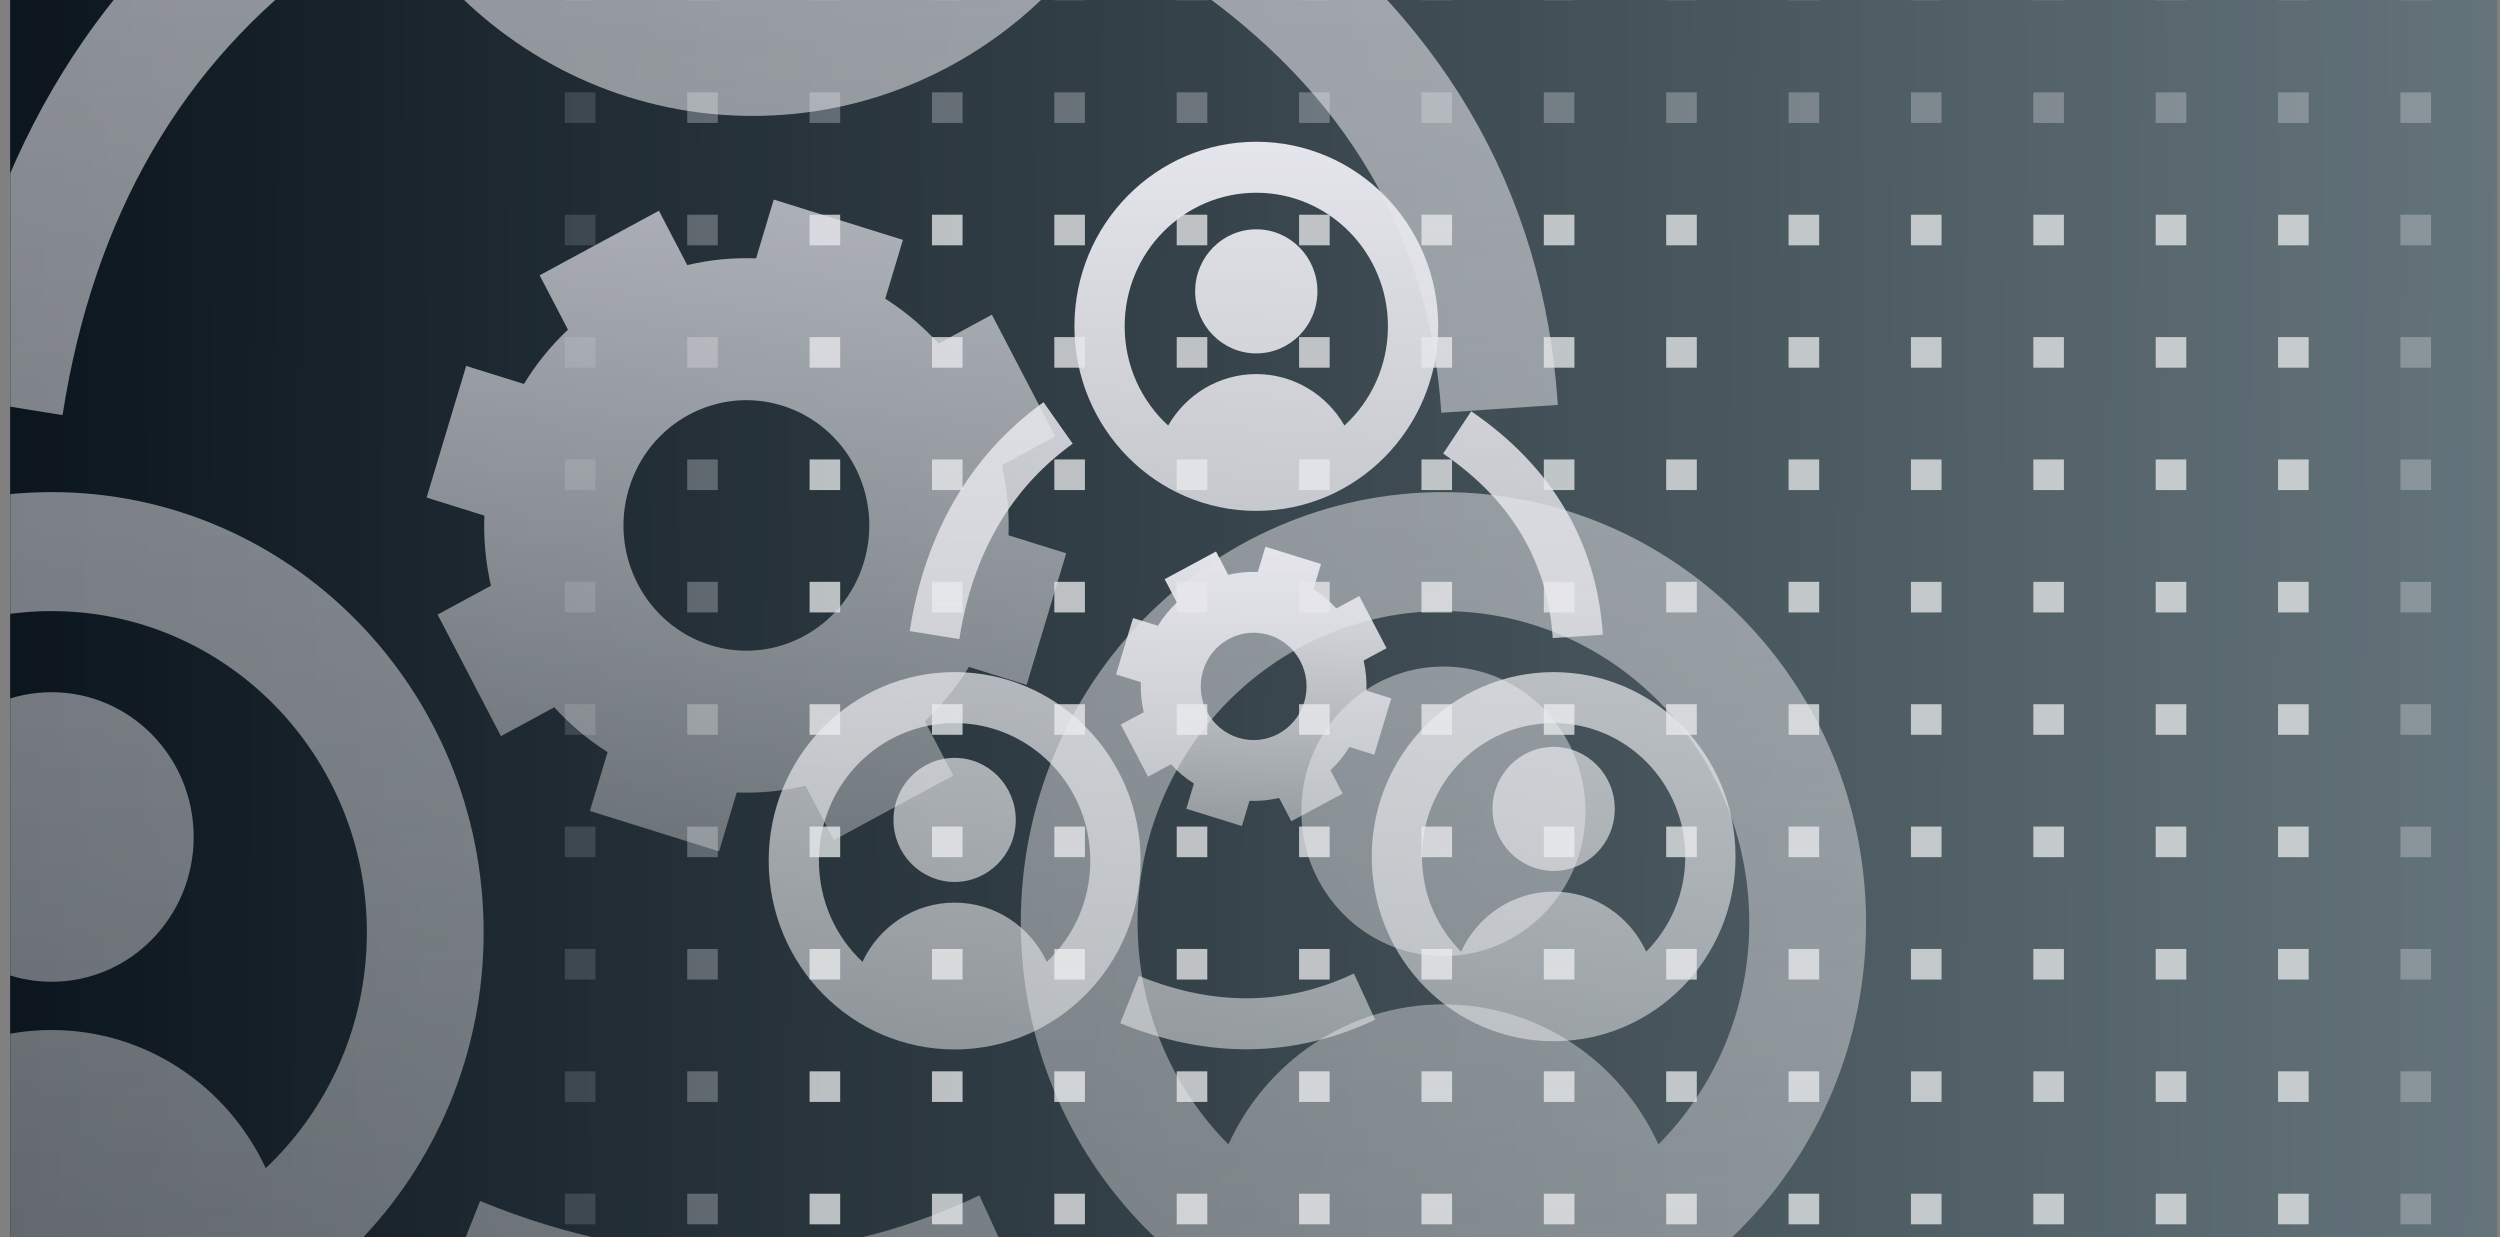 <svg width="192" height="95" viewBox="0 0 192 95" fill="none" xmlns="http://www.w3.org/2000/svg">
<rect x="0" y="0" width="192" height="95" fill="#808080" stroke="none"/>
<g clip-path="url(#clip0_5959_315931)">
<rect width="191" height="95" transform="translate(0.781)" fill="url(#paint0_linear_5959_315931)"/>
<rect width="191" height="95" transform="translate(0.781)" fill="black" fill-opacity="0.2"/>
<g style="mix-blend-mode:color-burn" opacity="0.8">
<rect opacity="0.2" x="43.379" y="-2.307" width="2.35" height="2.35" fill="#E0E2E4"/>
<rect opacity="0.2" x="43.379" y="7.092" width="2.35" height="2.35" fill="#E0E2E4"/>
<rect opacity="0.2" x="43.379" y="16.49" width="2.35" height="2.35" fill="#E0E2E4"/>
<rect opacity="0.2" x="43.379" y="25.889" width="2.35" height="2.35" fill="#E0E2E4"/>
<rect opacity="0.2" x="43.379" y="35.286" width="2.35" height="2.35" fill="#E0E2E4"/>
<rect opacity="0.2" x="43.379" y="44.685" width="2.35" height="2.35" fill="#E0E2E4"/>
<rect opacity="0.2" x="43.379" y="54.083" width="2.35" height="2.35" fill="#E0E2E4"/>
<rect opacity="0.2" x="43.379" y="63.481" width="2.35" height="2.35" fill="#E0E2E4"/>
<rect opacity="0.2" x="43.379" y="72.88" width="2.35" height="2.35" fill="#E0E2E4"/>
<rect opacity="0.2" x="43.379" y="82.278" width="2.35" height="2.35" fill="#E0E2E4"/>
<rect opacity="0.2" x="43.379" y="91.677" width="2.35" height="2.35" fill="#E0E2E4"/>
<rect opacity="0.2" x="52.778" y="-2.307" width="2.35" height="2.35" fill="#E0E2E4"/>
<rect opacity="0.4" x="52.778" y="7.092" width="2.35" height="2.35" fill="#E0E2E4"/>
<rect opacity="0.4" x="52.778" y="16.49" width="2.35" height="2.35" fill="#E0E2E4"/>
<rect opacity="0.4" x="52.778" y="25.889" width="2.35" height="2.35" fill="#E0E2E4"/>
<rect opacity="0.4" x="52.778" y="35.286" width="2.35" height="2.35" fill="#E0E2E4"/>
<rect opacity="0.4" x="52.778" y="44.685" width="2.35" height="2.35" fill="#E0E2E4"/>
<rect opacity="0.4" x="52.778" y="54.083" width="2.35" height="2.35" fill="#E0E2E4"/>
<rect opacity="0.4" x="52.778" y="63.481" width="2.35" height="2.35" fill="#E0E2E4"/>
<rect opacity="0.4" x="52.778" y="72.88" width="2.35" height="2.35" fill="#E0E2E4"/>
<rect opacity="0.4" x="52.778" y="82.278" width="2.35" height="2.35" fill="#E0E2E4"/>
<rect opacity="0.4" x="52.778" y="91.677" width="2.35" height="2.35" fill="#E0E2E4"/>
<rect opacity="0.2" x="62.176" y="-2.307" width="2.35" height="2.35" fill="#E0E2E4"/>
<rect opacity="0.4" x="62.176" y="7.092" width="2.35" height="2.35" fill="#E0E2E4"/>
<rect x="62.176" y="16.49" width="2.35" height="2.35" fill="#E0E2E4"/>
<rect x="62.176" y="25.889" width="2.35" height="2.35" fill="#E0E2E4"/>
<rect x="62.176" y="35.286" width="2.35" height="2.35" fill="#E0E2E4"/>
<rect x="62.176" y="44.685" width="2.35" height="2.35" fill="#E0E2E4"/>
<rect x="62.176" y="54.083" width="2.35" height="2.35" fill="#E0E2E4"/>
<rect x="62.176" y="63.481" width="2.35" height="2.35" fill="#E0E2E4"/>
<rect x="62.176" y="72.88" width="2.35" height="2.35" fill="#E0E2E4"/>
<rect x="62.176" y="82.278" width="2.35" height="2.35" fill="#E0E2E4"/>
<rect x="62.176" y="91.677" width="2.35" height="2.35" fill="#E0E2E4"/>
<rect opacity="0.2" x="71.575" y="-2.307" width="2.35" height="2.35" fill="#E0E2E4"/>
<rect opacity="0.4" x="71.575" y="7.092" width="2.35" height="2.35" fill="#E0E2E4"/>
<rect x="71.575" y="16.49" width="2.35" height="2.35" fill="#E0E2E4"/>
<rect x="71.575" y="25.889" width="2.35" height="2.35" fill="#E0E2E4"/>
<rect x="71.575" y="35.286" width="2.35" height="2.35" fill="#E0E2E4"/>
<rect x="71.575" y="44.685" width="2.35" height="2.35" fill="#E0E2E4"/>
<rect x="71.575" y="54.083" width="2.35" height="2.35" fill="#E0E2E4"/>
<rect x="71.575" y="63.481" width="2.35" height="2.35" fill="#E0E2E4"/>
<rect x="71.575" y="72.88" width="2.35" height="2.35" fill="#E0E2E4"/>
<rect x="71.575" y="82.278" width="2.35" height="2.35" fill="#E0E2E4"/>
<rect x="71.575" y="91.677" width="2.35" height="2.35" fill="#E0E2E4"/>
<rect opacity="0.2" x="80.972" y="-2.307" width="2.35" height="2.35" fill="#E0E2E4"/>
<rect opacity="0.4" x="80.972" y="7.092" width="2.35" height="2.35" fill="#E0E2E4"/>
<rect x="80.972" y="16.49" width="2.35" height="2.35" fill="#E0E2E4"/>
<rect x="80.972" y="25.889" width="2.35" height="2.35" fill="#E0E2E4"/>
<rect x="80.972" y="35.286" width="2.35" height="2.35" fill="#E0E2E4"/>
<rect x="80.972" y="44.685" width="2.35" height="2.35" fill="#E0E2E4"/>
<rect x="80.972" y="54.083" width="2.35" height="2.35" fill="#E0E2E4"/>
<rect x="80.972" y="63.481" width="2.35" height="2.35" fill="#E0E2E4"/>
<rect x="80.972" y="72.88" width="2.35" height="2.35" fill="#E0E2E4"/>
<rect x="80.972" y="82.278" width="2.35" height="2.35" fill="#E0E2E4"/>
<rect x="80.972" y="91.677" width="2.35" height="2.35" fill="#E0E2E4"/>
<rect opacity="0.2" x="90.371" y="-2.307" width="2.35" height="2.35" fill="#E0E2E4"/>
<rect opacity="0.4" x="90.371" y="7.092" width="2.35" height="2.35" fill="#E0E2E4"/>
<rect x="90.371" y="16.49" width="2.35" height="2.35" fill="#E0E2E4"/>
<rect x="90.371" y="25.889" width="2.35" height="2.35" fill="#E0E2E4"/>
<rect x="90.371" y="35.286" width="2.35" height="2.35" fill="#E0E2E4"/>
<rect x="90.371" y="44.685" width="2.35" height="2.35" fill="#E0E2E4"/>
<rect x="90.371" y="54.083" width="2.35" height="2.35" fill="#E0E2E4"/>
<rect x="90.371" y="63.481" width="2.35" height="2.35" fill="#E0E2E4"/>
<rect x="90.371" y="72.88" width="2.35" height="2.35" fill="#E0E2E4"/>
<rect x="90.371" y="82.278" width="2.35" height="2.35" fill="#E0E2E4"/>
<rect x="90.371" y="91.677" width="2.35" height="2.35" fill="#E0E2E4"/>
<rect opacity="0.2" x="99.769" y="-2.307" width="2.35" height="2.35" fill="#E0E2E4"/>
<rect opacity="0.4" x="99.769" y="7.092" width="2.35" height="2.35" fill="#E0E2E4"/>
<rect x="99.769" y="16.49" width="2.35" height="2.35" fill="#E0E2E4"/>
<rect x="99.769" y="25.889" width="2.35" height="2.35" fill="#E0E2E4"/>
<rect x="99.769" y="35.286" width="2.35" height="2.35" fill="#E0E2E4"/>
<rect x="99.769" y="44.685" width="2.35" height="2.35" fill="#E0E2E4"/>
<rect x="99.769" y="54.083" width="2.35" height="2.35" fill="#E0E2E4"/>
<rect x="99.769" y="63.481" width="2.35" height="2.35" fill="#E0E2E4"/>
<rect x="99.769" y="72.88" width="2.35" height="2.35" fill="#E0E2E4"/>
<rect x="99.769" y="82.278" width="2.35" height="2.35" fill="#E0E2E4"/>
<rect x="99.769" y="91.677" width="2.35" height="2.35" fill="#E0E2E4"/>
<rect opacity="0.2" x="109.168" y="-2.307" width="2.35" height="2.35" fill="#E0E2E4"/>
<rect opacity="0.4" x="109.168" y="7.092" width="2.35" height="2.35" fill="#E0E2E4"/>
<rect x="109.168" y="16.49" width="2.35" height="2.35" fill="#E0E2E4"/>
<rect x="109.168" y="25.889" width="2.35" height="2.35" fill="#E0E2E4"/>
<rect x="109.168" y="35.286" width="2.35" height="2.35" fill="#E0E2E4"/>
<rect x="109.168" y="44.685" width="2.35" height="2.35" fill="#E0E2E4"/>
<rect x="109.168" y="54.083" width="2.35" height="2.35" fill="#E0E2E4"/>
<rect x="109.168" y="63.481" width="2.35" height="2.35" fill="#E0E2E4"/>
<rect x="109.168" y="72.88" width="2.35" height="2.35" fill="#E0E2E4"/>
<rect x="109.168" y="82.278" width="2.35" height="2.35" fill="#E0E2E4"/>
<rect x="109.168" y="91.677" width="2.35" height="2.35" fill="#E0E2E4"/>
<rect opacity="0.2" x="118.566" y="-2.307" width="2.35" height="2.35" fill="#E0E2E4"/>
<rect opacity="0.4" x="118.566" y="7.092" width="2.35" height="2.35" fill="#E0E2E4"/>
<rect x="118.566" y="16.49" width="2.35" height="2.35" fill="#E0E2E4"/>
<rect x="118.566" y="25.889" width="2.35" height="2.35" fill="#E0E2E4"/>
<rect x="118.566" y="35.286" width="2.35" height="2.35" fill="#E0E2E4"/>
<rect x="118.566" y="44.685" width="2.35" height="2.35" fill="#E0E2E4"/>
<rect x="118.566" y="54.083" width="2.35" height="2.35" fill="#E0E2E4"/>
<rect x="118.566" y="63.481" width="2.35" height="2.35" fill="#E0E2E4"/>
<rect x="118.566" y="72.88" width="2.35" height="2.35" fill="#E0E2E4"/>
<rect x="118.566" y="82.278" width="2.35" height="2.35" fill="#E0E2E4"/>
<rect x="118.566" y="91.677" width="2.35" height="2.35" fill="#E0E2E4"/>
<rect opacity="0.2" x="127.964" y="-2.307" width="2.35" height="2.35" fill="#E0E2E4"/>
<rect opacity="0.4" x="127.964" y="7.092" width="2.35" height="2.35" fill="#E0E2E4"/>
<rect x="127.964" y="16.49" width="2.35" height="2.35" fill="#E0E2E4"/>
<rect x="127.964" y="25.889" width="2.35" height="2.35" fill="#E0E2E4"/>
<rect x="127.964" y="35.286" width="2.35" height="2.35" fill="#E0E2E4"/>
<rect x="127.964" y="44.685" width="2.35" height="2.35" fill="#E0E2E4"/>
<rect x="127.964" y="54.083" width="2.35" height="2.35" fill="#E0E2E4"/>
<rect x="127.964" y="63.481" width="2.35" height="2.35" fill="#E0E2E4"/>
<rect x="127.964" y="72.88" width="2.35" height="2.35" fill="#E0E2E4"/>
<rect x="127.964" y="82.278" width="2.35" height="2.35" fill="#E0E2E4"/>
<rect x="127.964" y="91.677" width="2.35" height="2.35" fill="#E0E2E4"/>
<rect opacity="0.2" x="137.363" y="-2.307" width="2.35" height="2.35" fill="#E0E2E4"/>
<rect opacity="0.4" x="137.363" y="7.092" width="2.35" height="2.35" fill="#E0E2E4"/>
<rect x="137.363" y="16.49" width="2.35" height="2.35" fill="#E0E2E4"/>
<rect x="137.363" y="25.889" width="2.35" height="2.35" fill="#E0E2E4"/>
<rect x="137.363" y="35.286" width="2.35" height="2.35" fill="#E0E2E4"/>
<rect x="137.363" y="44.685" width="2.35" height="2.35" fill="#E0E2E4"/>
<rect x="137.363" y="54.083" width="2.35" height="2.35" fill="#E0E2E4"/>
<rect x="137.363" y="63.481" width="2.35" height="2.35" fill="#E0E2E4"/>
<rect x="137.363" y="72.88" width="2.35" height="2.35" fill="#E0E2E4"/>
<rect x="137.363" y="82.278" width="2.35" height="2.35" fill="#E0E2E4"/>
<rect x="137.363" y="91.677" width="2.35" height="2.35" fill="#E0E2E4"/>
<rect opacity="0.2" x="146.761" y="-2.307" width="2.35" height="2.35" fill="#E0E2E4"/>
<rect opacity="0.4" x="146.761" y="7.092" width="2.35" height="2.35" fill="#E0E2E4"/>
<rect x="146.761" y="16.49" width="2.35" height="2.35" fill="#E0E2E4"/>
<rect x="146.761" y="25.889" width="2.35" height="2.35" fill="#E0E2E4"/>
<rect x="146.761" y="35.286" width="2.35" height="2.35" fill="#E0E2E4"/>
<rect x="146.761" y="44.685" width="2.35" height="2.35" fill="#E0E2E4"/>
<rect x="146.761" y="54.083" width="2.35" height="2.35" fill="#E0E2E4"/>
<rect x="146.761" y="63.481" width="2.35" height="2.35" fill="#E0E2E4"/>
<rect x="146.761" y="72.88" width="2.35" height="2.35" fill="#E0E2E4"/>
<rect x="146.761" y="82.278" width="2.35" height="2.35" fill="#E0E2E4"/>
<rect x="146.761" y="91.677" width="2.35" height="2.35" fill="#E0E2E4"/>
<rect opacity="0.2" x="156.159" y="-2.307" width="2.35" height="2.35" fill="#E0E2E4"/>
<rect opacity="0.4" x="156.159" y="7.092" width="2.35" height="2.35" fill="#E0E2E4"/>
<rect x="156.159" y="16.49" width="2.35" height="2.35" fill="#E0E2E4"/>
<rect x="156.159" y="25.889" width="2.35" height="2.35" fill="#E0E2E4"/>
<rect x="156.159" y="35.286" width="2.35" height="2.35" fill="#E0E2E4"/>
<rect x="156.159" y="44.685" width="2.35" height="2.35" fill="#E0E2E4"/>
<rect x="156.159" y="54.083" width="2.35" height="2.35" fill="#E0E2E4"/>
<rect x="156.159" y="63.481" width="2.35" height="2.35" fill="#E0E2E4"/>
<rect x="156.159" y="72.88" width="2.35" height="2.35" fill="#E0E2E4"/>
<rect x="156.159" y="82.278" width="2.35" height="2.35" fill="#E0E2E4"/>
<rect x="156.159" y="91.677" width="2.35" height="2.35" fill="#E0E2E4"/>
<rect opacity="0.2" x="165.558" y="-2.307" width="2.35" height="2.35" fill="#E0E2E4"/>
<rect opacity="0.4" x="165.558" y="7.092" width="2.35" height="2.35" fill="#E0E2E4"/>
<rect x="165.558" y="16.49" width="2.35" height="2.35" fill="#E0E2E4"/>
<rect x="165.558" y="25.889" width="2.35" height="2.35" fill="#E0E2E4"/>
<rect x="165.558" y="35.286" width="2.35" height="2.35" fill="#E0E2E4"/>
<rect x="165.558" y="44.685" width="2.35" height="2.35" fill="#E0E2E4"/>
<rect x="165.558" y="54.083" width="2.35" height="2.35" fill="#E0E2E4"/>
<rect x="165.558" y="63.481" width="2.35" height="2.35" fill="#E0E2E4"/>
<rect x="165.558" y="72.88" width="2.35" height="2.35" fill="#E0E2E4"/>
<rect x="165.558" y="82.278" width="2.35" height="2.35" fill="#E0E2E4"/>
<rect x="165.558" y="91.677" width="2.35" height="2.35" fill="#E0E2E4"/>
<rect opacity="0.2" x="174.956" y="-2.307" width="2.35" height="2.35" fill="#E0E2E4"/>
<rect opacity="0.4" x="174.956" y="7.092" width="2.35" height="2.35" fill="#E0E2E4"/>
<rect x="174.956" y="16.49" width="2.35" height="2.35" fill="#E0E2E4"/>
<rect x="174.956" y="25.889" width="2.35" height="2.35" fill="#E0E2E4"/>
<rect x="174.956" y="35.286" width="2.35" height="2.35" fill="#E0E2E4"/>
<rect x="174.956" y="44.685" width="2.35" height="2.35" fill="#E0E2E4"/>
<rect x="174.956" y="54.083" width="2.35" height="2.35" fill="#E0E2E4"/>
<rect x="174.956" y="63.481" width="2.35" height="2.35" fill="#E0E2E4"/>
<rect x="174.956" y="72.88" width="2.35" height="2.35" fill="#E0E2E4"/>
<rect x="174.956" y="82.278" width="2.35" height="2.35" fill="#E0E2E4"/>
<rect x="174.956" y="91.677" width="2.35" height="2.35" fill="#E0E2E4"/>
<rect opacity="0.2" x="184.354" y="-2.307" width="2.35" height="2.35" fill="#E0E2E4"/>
<rect opacity="0.4" x="184.354" y="7.092" width="2.35" height="2.35" fill="#E0E2E4"/>
<rect opacity="0.4" x="184.354" y="16.49" width="2.35" height="2.35" fill="#E0E2E4"/>
<rect opacity="0.4" x="184.354" y="25.889" width="2.35" height="2.35" fill="#E0E2E4"/>
<rect opacity="0.4" x="184.354" y="35.286" width="2.35" height="2.35" fill="#E0E2E4"/>
<rect opacity="0.4" x="184.354" y="44.685" width="2.35" height="2.35" fill="#E0E2E4"/>
<rect opacity="0.4" x="184.354" y="54.083" width="2.35" height="2.35" fill="#E0E2E4"/>
<rect opacity="0.4" x="184.354" y="63.481" width="2.35" height="2.35" fill="#E0E2E4"/>
<rect opacity="0.4" x="184.354" y="72.88" width="2.35" height="2.35" fill="#E0E2E4"/>
<rect opacity="0.4" x="184.354" y="82.278" width="2.35" height="2.35" fill="#E0E2E4"/>
<rect opacity="0.4" x="184.354" y="91.677" width="2.35" height="2.35" fill="#E0E2E4"/>
</g>
<g style="mix-blend-mode:color-burn" opacity="0.7" clip-path="url(#clip1_5959_315931)">
<path fill-rule="evenodd" clip-rule="evenodd" d="M34.306 -24.172C34.306 -37.391 44.823 -48.107 57.795 -48.107C70.768 -48.107 81.285 -37.391 81.285 -24.172C81.285 -17.116 78.288 -10.773 73.522 -6.392C70.371 -11.907 64.506 -15.613 57.793 -15.613C51.083 -15.613 45.221 -11.904 42.069 -6.392C37.303 -10.773 34.306 -17.115 34.306 -24.172ZM57.795 -57.245C39.87 -57.245 25.338 -42.438 25.338 -24.172C25.338 -5.906 39.87 8.902 57.795 8.902C75.721 8.902 90.253 -5.906 90.253 -24.172C90.253 -42.438 75.721 -57.245 57.795 -57.245ZM87.365 70.868C87.365 57.648 97.882 46.932 110.855 46.932C123.827 46.932 134.344 57.648 134.344 70.868C134.344 77.527 131.675 83.552 127.367 87.891C124.482 81.54 118.171 77.134 110.853 77.134C103.536 77.134 97.228 81.543 94.343 87.891C90.035 83.552 87.365 77.528 87.365 70.868ZM110.855 37.794C92.929 37.794 78.397 52.602 78.397 70.868C78.397 89.134 92.929 103.941 110.855 103.941C128.78 103.941 143.312 89.134 143.312 70.868C143.312 52.602 128.78 37.794 110.855 37.794ZM3.962 46.932C-9.41 46.932 -20.251 57.979 -20.251 71.606C-20.251 78.764 -17.26 85.21 -12.482 89.717C-9.567 83.447 -3.299 79.105 3.961 79.105C11.223 79.105 17.493 83.443 20.408 89.715C25.185 85.208 28.176 78.763 28.176 71.606C28.176 57.979 17.335 46.932 3.962 46.932ZM-29.219 71.606C-29.219 52.932 -14.363 37.794 3.962 37.794C22.288 37.794 37.144 52.932 37.144 71.606C37.144 90.279 22.288 105.417 3.962 105.417C-14.363 105.417 -29.219 90.279 -29.219 71.606ZM14.874 64.28C14.874 70.421 9.989 75.399 3.962 75.399C-2.064 75.399 -6.949 70.421 -6.949 64.28C-6.949 58.14 -2.064 53.162 3.962 53.162C9.989 53.162 14.874 58.14 14.874 64.28ZM121.765 62.309C121.765 68.45 116.88 73.428 110.854 73.428C104.828 73.428 99.942 68.45 99.942 62.309C99.942 56.169 104.828 51.191 110.854 51.191C116.88 51.191 121.765 56.169 121.765 62.309ZM68.706 -30.438C68.706 -24.297 63.821 -19.319 57.794 -19.319C51.768 -19.319 46.883 -24.297 46.883 -30.438C46.883 -36.578 51.768 -41.556 57.794 -41.556C63.821 -41.556 68.706 -36.578 68.706 -30.438ZM91.138 -1.366C103.357 7.015 109.812 18.107 110.691 31.698L119.64 31.096C118.562 14.435 110.458 0.87 96.146 -8.947L91.138 -1.366ZM36.87 92.236C50.319 97.765 63.166 97.533 75.217 91.805L79.008 100.086C64.543 106.963 49.099 107.118 33.515 100.711L36.87 92.236ZM25.03 -3.136C14.073 4.823 7.194 16.503 4.804 31.882L-4.053 30.453C-1.33 12.922 6.699 -1.043 19.825 -10.577L25.03 -3.136Z" fill="url(#paint1_linear_5959_315931)"/>
<path fill-rule="evenodd" clip-rule="evenodd" d="M81.884 42.494L78.844 52.603L74.412 51.219C73.47 52.755 72.334 54.158 71.031 55.391L73.206 59.565L64.041 64.519L61.867 60.345C60.136 60.757 58.358 60.93 56.582 60.861L55.223 65.381L45.302 62.283L46.661 57.764C45.152 56.806 43.776 55.647 42.567 54.319L38.471 56.535L33.608 47.199L37.704 44.984C37.302 43.219 37.132 41.408 37.198 39.598L32.762 38.213L35.802 28.104L40.238 29.489C41.177 27.951 42.314 26.548 43.619 25.317L41.444 21.143L50.606 16.184L52.781 20.358C54.512 19.949 56.289 19.776 58.066 19.842L59.424 15.326L69.345 18.424L67.986 22.94C69.495 23.899 70.871 25.057 72.08 26.385L76.177 24.169L81.042 33.509L76.946 35.725C77.348 37.489 77.518 39.3 77.452 41.11L81.884 42.494ZM66.348 43.172C64.821 48.251 59.542 51.106 54.558 49.55C49.574 47.993 46.771 42.614 48.299 37.535C49.826 32.457 55.105 29.601 60.089 31.157C65.073 32.714 67.876 38.093 66.348 43.172Z" fill="url(#paint2_linear_5959_315931)"/>
</g>
<g clip-path="url(#clip2_5959_315931)">
<path fill-rule="evenodd" clip-rule="evenodd" d="M86.374 25.061C86.374 19.396 90.9 14.803 96.484 14.803C102.067 14.803 106.593 19.396 106.593 25.061C106.593 28.085 105.303 30.804 103.252 32.681C101.896 30.317 99.371 28.729 96.482 28.729C93.594 28.729 91.071 30.319 89.715 32.681C87.664 30.803 86.374 28.085 86.374 25.061ZM96.484 10.887C88.769 10.887 82.515 17.233 82.515 25.061C82.515 32.889 88.769 39.236 96.484 39.236C104.198 39.236 110.453 32.889 110.453 25.061C110.453 17.233 104.198 10.887 96.484 10.887ZM109.21 65.793C109.21 60.127 113.736 55.535 119.319 55.535C124.902 55.535 129.428 60.127 129.428 65.793C129.428 68.647 128.28 71.228 126.426 73.088C125.185 70.365 122.468 68.477 119.318 68.477C116.169 68.477 113.454 70.367 112.212 73.088C110.358 71.228 109.21 68.647 109.21 65.793ZM119.319 51.618C111.604 51.618 105.35 57.964 105.35 65.793C105.35 73.621 111.604 79.967 119.319 79.967C127.034 79.967 133.288 73.621 133.288 65.793C133.288 57.964 127.034 51.618 119.319 51.618ZM73.315 55.533C67.559 55.533 62.894 60.267 62.894 66.107C62.894 69.175 64.181 71.938 66.238 73.869C67.493 71.182 70.19 69.322 73.314 69.322C76.44 69.322 79.138 71.18 80.392 73.868C82.449 71.937 83.736 69.174 83.736 66.107C83.736 60.267 79.07 55.533 73.315 55.533ZM59.034 66.107C59.034 58.104 65.428 51.616 73.315 51.616C81.202 51.616 87.596 58.104 87.596 66.107C87.596 74.11 81.202 80.598 73.315 80.598C65.428 80.598 59.034 74.11 59.034 66.107ZM78.011 62.969C78.011 65.6 75.908 67.734 73.315 67.734C70.721 67.734 68.619 65.6 68.619 62.969C68.619 60.337 70.721 58.204 73.315 58.204C75.908 58.204 78.011 60.337 78.011 62.969ZM124.015 62.124C124.015 64.755 121.912 66.889 119.319 66.889C116.725 66.889 114.623 64.755 114.623 62.124C114.623 59.492 116.725 57.359 119.319 57.359C121.912 57.359 124.015 59.492 124.015 62.124ZM101.179 22.376C101.179 25.008 99.077 27.141 96.483 27.141C93.889 27.141 91.787 25.008 91.787 22.376C91.787 19.744 93.889 17.611 96.483 17.611C99.077 17.611 101.179 19.744 101.179 22.376ZM110.834 34.834C116.093 38.426 118.871 43.179 119.249 49.004L123.1 48.746C122.636 41.606 119.149 35.792 112.989 31.585L110.834 34.834ZM87.478 74.95C93.266 77.32 98.795 77.221 103.981 74.766L105.613 78.315C99.387 81.262 92.741 81.328 86.034 78.582L87.478 74.95ZM82.382 34.075C77.666 37.486 74.706 42.491 73.677 49.082L69.865 48.47C71.037 40.957 74.493 34.972 80.142 30.886L82.382 34.075Z" fill="url(#paint3_linear_5959_315931)"/>
<path fill-rule="evenodd" clip-rule="evenodd" d="M106.851 53.632L105.543 57.964L103.635 57.371C103.23 58.029 102.741 58.63 102.18 59.159L103.116 60.948L99.172 63.071L98.236 61.282C97.491 61.459 96.726 61.533 95.962 61.503L95.376 63.44L91.107 62.113L91.692 60.176C91.042 59.765 90.45 59.269 89.93 58.699L88.167 59.649L86.074 55.648L87.837 54.699C87.664 53.943 87.59 53.166 87.619 52.391L85.71 51.797L87.018 47.465L88.927 48.058C89.332 47.399 89.821 46.798 90.382 46.27L89.447 44.481L93.39 42.356L94.326 44.145C95.071 43.97 95.836 43.895 96.6 43.924L97.185 41.988L101.454 43.316L100.87 45.252C101.519 45.662 102.111 46.159 102.632 46.728L104.395 45.778L106.489 49.781L104.726 50.73C104.899 51.487 104.972 52.263 104.944 53.039L106.851 53.632ZM100.165 53.922C99.507 56.099 97.236 57.323 95.09 56.656C92.945 55.989 91.739 53.683 92.397 51.507C93.054 49.33 95.326 48.106 97.471 48.773C99.616 49.44 100.822 51.745 100.165 53.922Z" fill="url(#paint4_linear_5959_315931)"/>
</g>
</g>
<defs>
<linearGradient id="paint0_linear_5959_315931" x1="-1.3468e-07" y1="47.5" x2="259.329" y2="49.015" gradientUnits="userSpaceOnUse">
<stop stop-color="#0F1B26"/>
<stop offset="1" stop-color="#A5BBC3"/>
</linearGradient>
<linearGradient id="paint1_linear_5959_315931" x1="66.236" y1="-57.245" x2="66.236" y2="108.088" gradientUnits="userSpaceOnUse">
<stop stop-color="#E5E5EC"/>
<stop offset="1" stop-color="#EFF0F1" stop-opacity="0.5"/>
</linearGradient>
<linearGradient id="paint2_linear_5959_315931" x1="59.94" y1="15.326" x2="59.94" y2="66.203" gradientUnits="userSpaceOnUse">
<stop stop-color="#E5E5EC"/>
<stop offset="1" stop-color="#EFF0F1" stop-opacity="0.5"/>
</linearGradient>
<linearGradient id="paint3_linear_5959_315931" x1="100.116" y1="10.887" x2="100.116" y2="81.742" gradientUnits="userSpaceOnUse">
<stop stop-color="#E5E5EC"/>
<stop offset="1" stop-color="#EFF0F1" stop-opacity="0.5"/>
</linearGradient>
<linearGradient id="paint4_linear_5959_315931" x1="97.407" y1="41.988" x2="97.407" y2="63.793" gradientUnits="userSpaceOnUse">
<stop stop-color="#E5E5EC"/>
<stop offset="1" stop-color="#EFF0F1" stop-opacity="0.5"/>
</linearGradient>
<clipPath id="clip0_5959_315931">
<rect width="191" height="95" fill="white" transform="translate(0.781)"/>
</clipPath>
<clipPath id="clip1_5959_315931">
<rect width="173.085" height="176.372" fill="white" transform="translate(-29.219 -60)"/>
</clipPath>
<clipPath id="clip2_5959_315931">
<rect width="74.493" height="75.588" fill="white" transform="translate(59.034 9.706)"/>
</clipPath>
</defs>
</svg>
